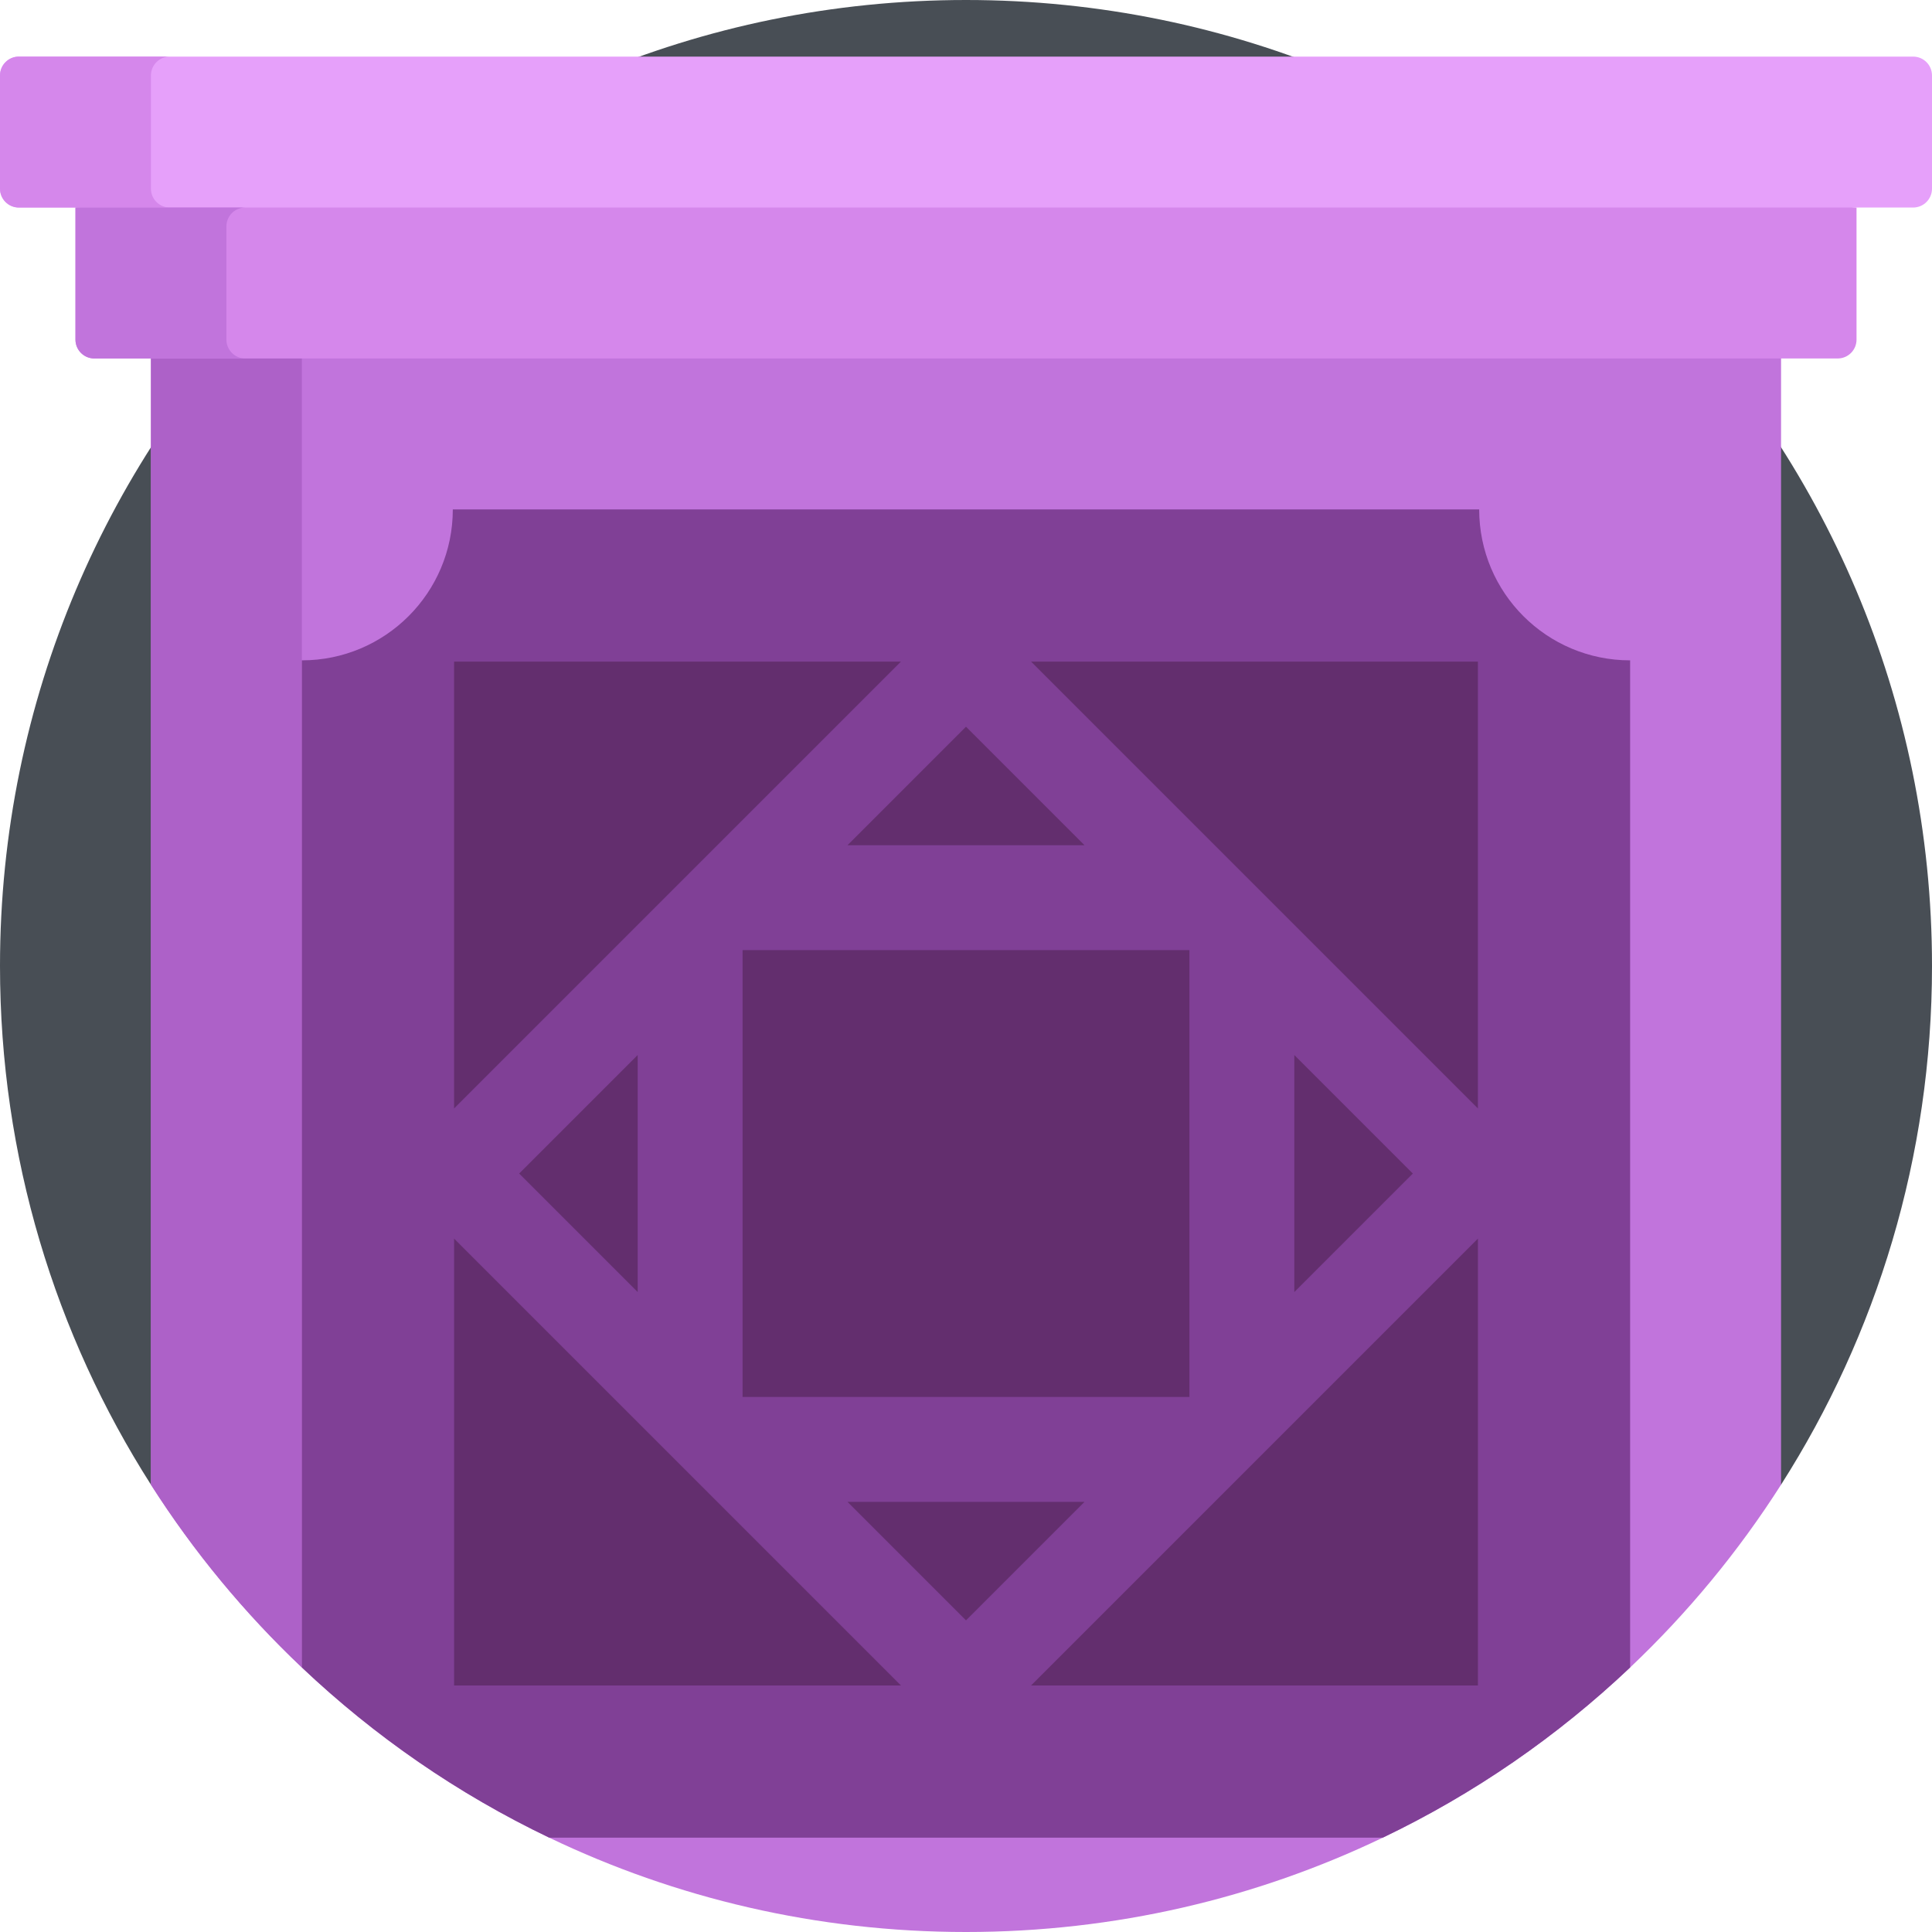 <svg id="Capa_1" enable-background="new 0 0 512 512" height="512" viewBox="0 0 512 512" width="512" xmlns="http://www.w3.org/2000/svg"><path d="m471.995 393.46c25.325-39.711 40.005-86.87 40.005-137.46 0-141.385-114.615-256-256-256s-256 114.615-256 256c0 50.59 14.68 97.749 40.005 137.46z" fill="#484e55"/><path d="m472 55v338.46c-11.33 17.76-24.78 34.03-40 48.44-19.26 18.24-41.35 33.52-65.55 45.1-33.44 16.03-70.9 25-110.45 25s-77.01-8.97-110.45-25c-24.2-11.58-46.29-26.86-65.55-45.1-15.22-14.41-28.67-30.68-40-48.44v-338.46z" fill="#c174dc"/><path d="m80 55v386.9c-15.22-14.41-28.67-30.68-40-48.44v-338.46z" fill="#ad61c8"/><path d="m20 90v-35l236-20 236 20v35c0 2.761-2.239 5-5 5h-462c-2.761 0-5-2.239-5-5z" fill="#d587eb"/><path d="m0 50v-30c0-2.761 2.239-5 5-5h502c2.761 0 5 2.239 5 5v30c0 2.761-2.239 5-5 5h-502c-2.761 0-5-2.239-5-5z" fill="#e6a0fa"/><path d="m40 50v-30c0-2.761 2.239-5 5-5h-40c-2.761 0-5 2.239-5 5v30c0 2.761 2.239 5 5 5h40c-2.761 0-5-2.239-5-5z" fill="#d587eb"/><path d="m60 90v-30c0-2.761 2.239-5 5-5h-45v35c0 2.761 2.239 5 5 5h40c-2.761 0-5-2.239-5-5z" fill="#c174dc"/><path d="m432 175v266.9c-19.26 18.24-41.35 33.52-65.55 45.1h-220.9c-24.2-11.58-46.29-26.86-65.55-45.1v-266.9c22.09 0 40-17.91 40-40h272c0 22.09 17.91 40 40 40z" fill="#804096"/><g fill="#632e6e"><path d="m196.791 251.791h118.418v118.418h-118.418z"/><path d="m273.245 175.337h118.418v118.418z"/><path d="m238.755 446.663h-118.418v-118.418z"/><path d="m391.663 328.245v118.418h-118.418z"/><path d="m120.337 293.755v-118.418h118.418z"/><path d="m343.007 279.589 31.411 31.411-31.411 31.411z"/><path d="m224.589 223.993 31.411-31.411 31.411 31.411z"/><path d="m168.993 342.411-31.411-31.411 31.411-31.411z"/><path d="m287.411 398.007-31.411 31.411-31.411-31.411z"/></g></svg>